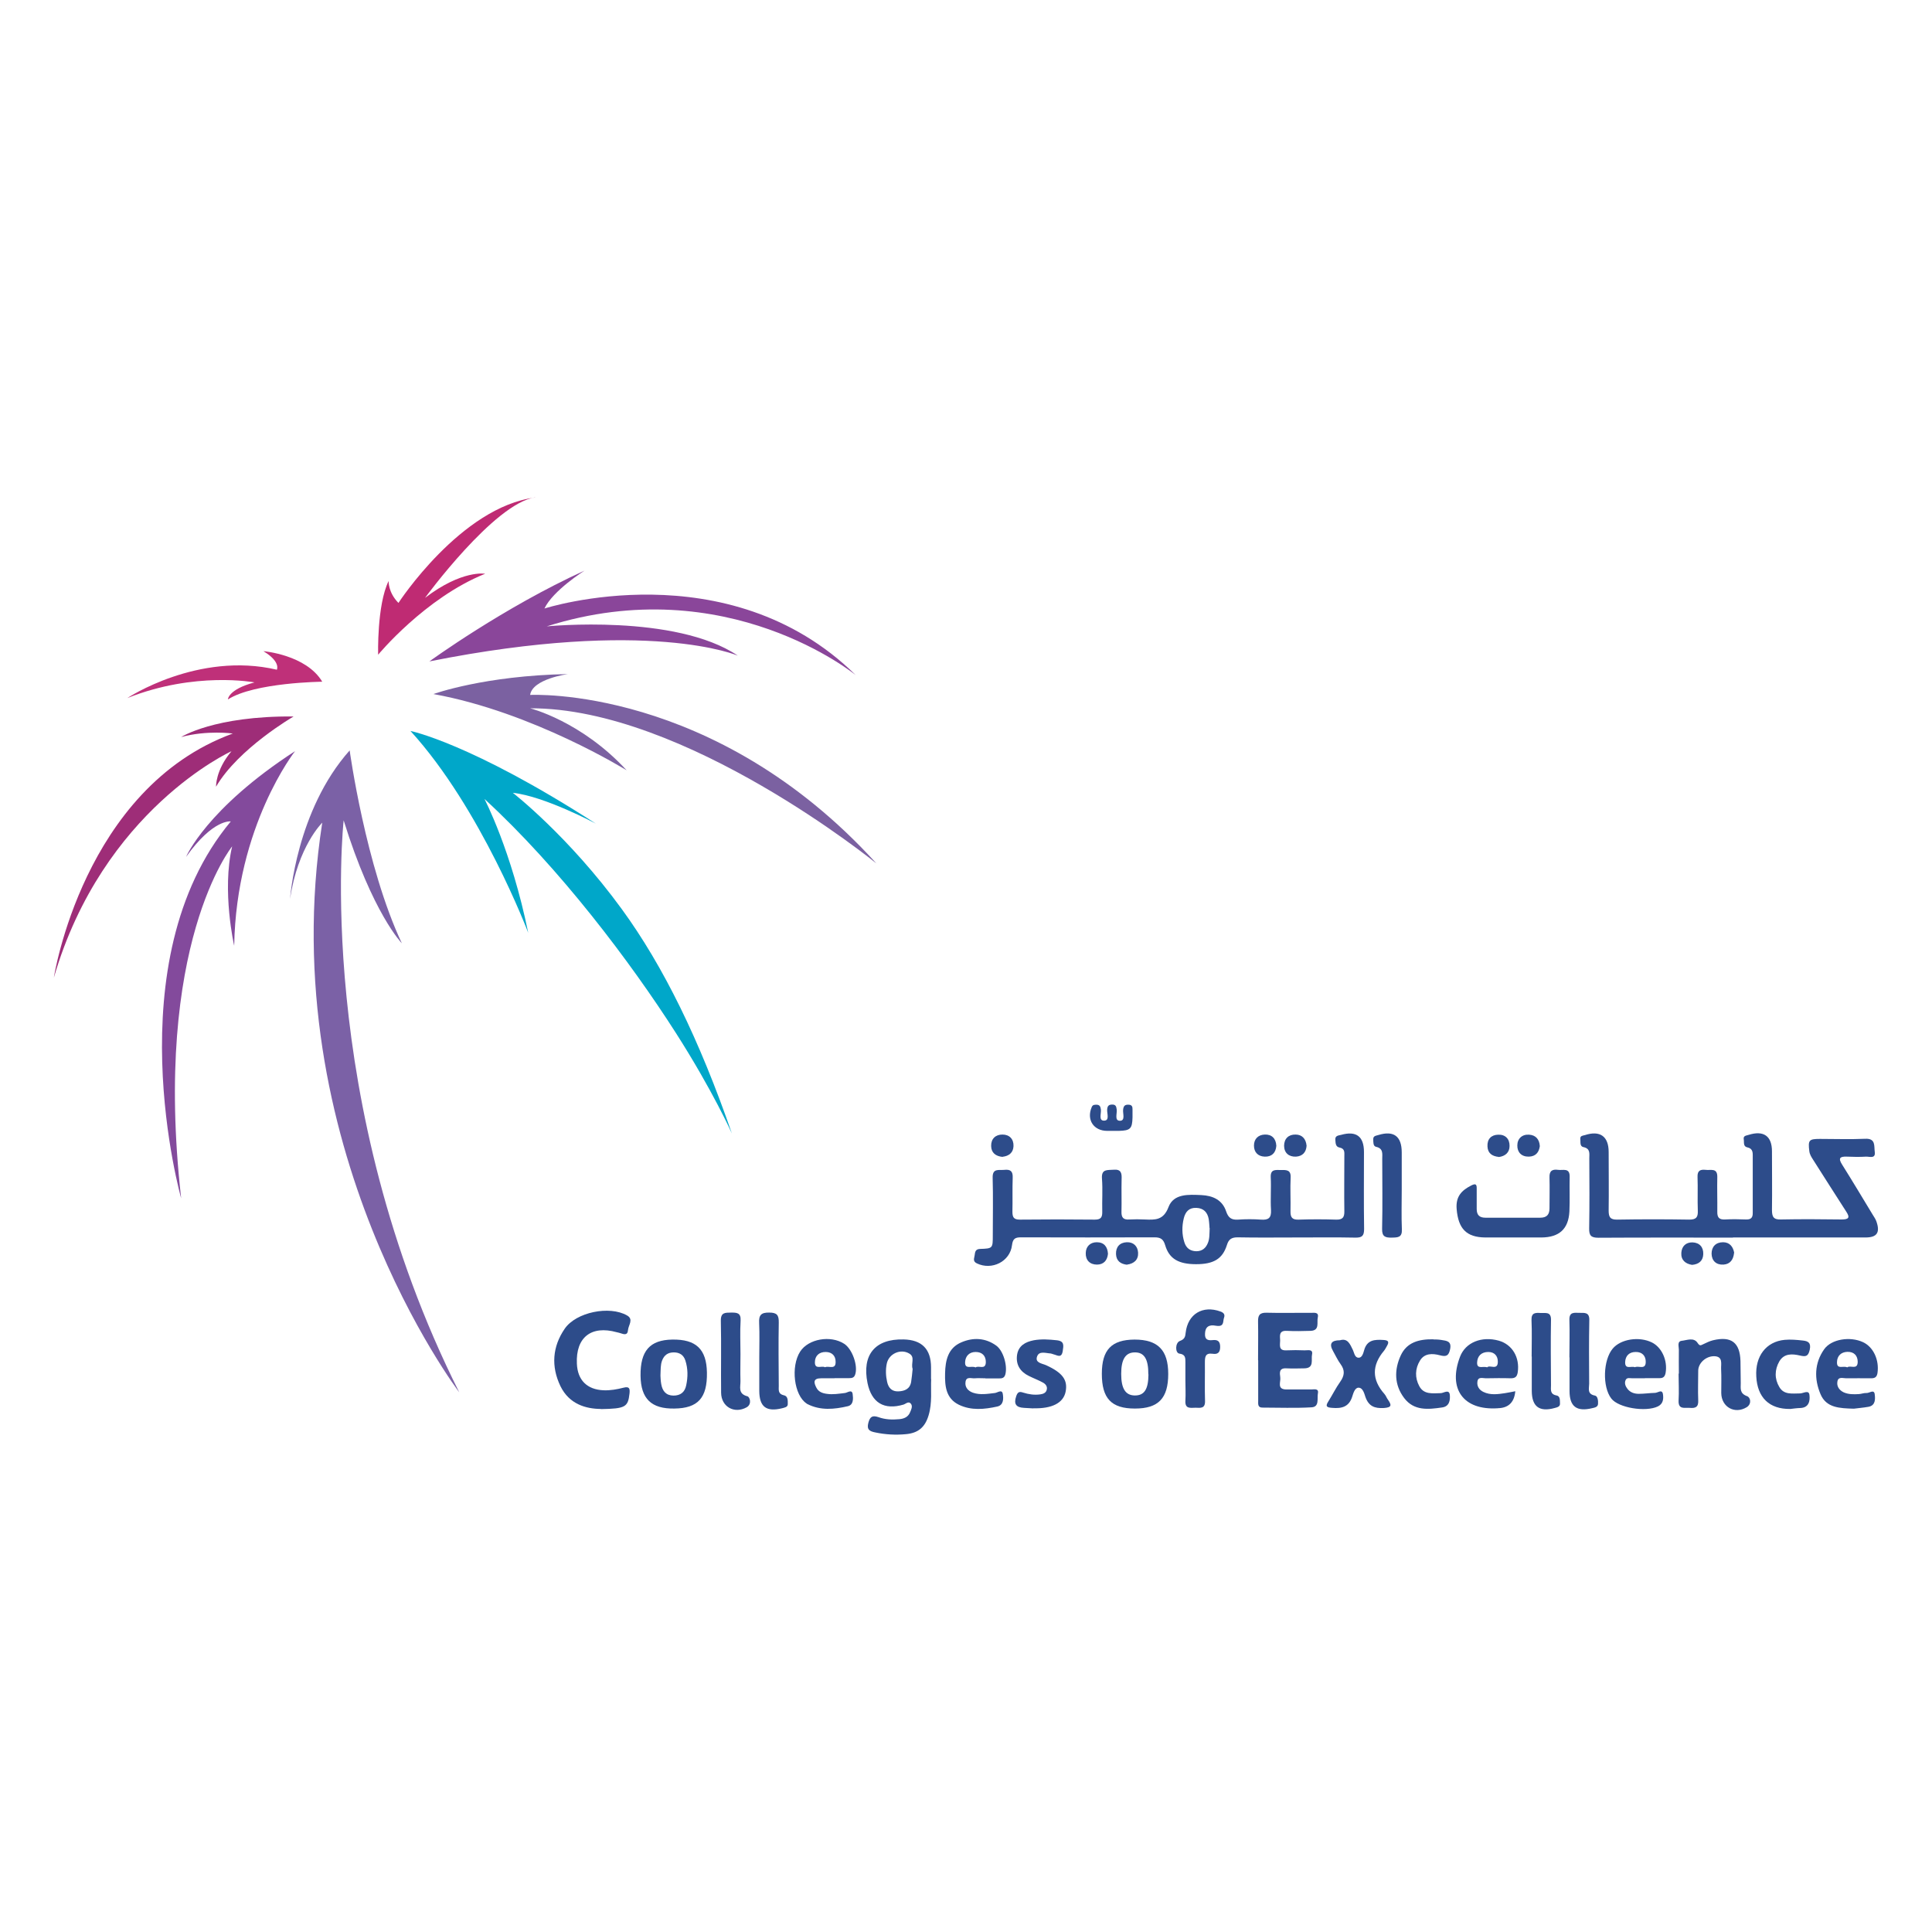 <?xml version="1.0" encoding="UTF-8"?>
<svg xmlns="http://www.w3.org/2000/svg" id="uuid-8334ca53-b13a-4a1a-8dfe-0ab7e3d156c8" viewBox="0 0 141.73 141.73">
  <defs>
    <style>.uuid-acaf57d3-22f5-43e4-a1ab-76cb026951cc{fill:#8a469a;}.uuid-33b3129d-e034-4efe-8782-25435671e856{fill:#7b61a6;}.uuid-ae3ba199-cd76-495d-bd26-5e7b9be22519{fill:#9e2d78;}.uuid-c4364e62-95c3-412b-b129-692e08901793{fill:#7b61a1;}.uuid-65a92464-3b15-4cbd-b622-a0d334a4fa2a{fill:#bf3079;}.uuid-9d6e9685-3141-469e-8ffa-6445811a77bc{fill:#bf2b73;}.uuid-8e61a1b6-2a9e-4b41-8a35-afb40b95c4e5{fill:#834a9c;}.uuid-f9b46cbe-bc07-4b00-9068-913246211a76{fill:#2d4c8a;}.uuid-cbf286ce-3fa7-4930-9b22-06206bbc9af4{fill:#00a7c9;}</style>
  </defs>
  <path class="uuid-f9b46cbe-bc07-4b00-9068-913246211a76" d="M95.1,90.78c-1.44,0-2.87.02-4.31-.01-.46,0-.66.15-.79.58-.32,1-.97,1.39-2.25,1.39-1.27,0-1.97-.38-2.27-1.38-.13-.45-.33-.59-.78-.59-3.27.01-6.54.01-9.81,0-.43,0-.59.11-.65.57-.14,1.21-1.48,1.87-2.58,1.34-.33-.16-.18-.39-.16-.6.03-.23.05-.45.4-.46.93-.03.93-.05.93-.99,0-1.41.03-2.82-.01-4.23-.02-.72.45-.54.85-.58.46-.05.64.1.62.58-.03.82,0,1.65-.02,2.47,0,.4.07.6.54.6,1.83-.02,3.67-.02,5.51,0,.46,0,.55-.19.54-.6-.02-.8.04-1.6-.02-2.4-.06-.74.41-.62.85-.66.56-.05.61.26.59.69-.02.8.01,1.6-.01,2.4-.01.44.16.59.58.56.37-.02.75-.02,1.13,0,.75.03,1.37.07,1.74-.91.38-1,1.48-.92,2.41-.88.84.04,1.54.35,1.82,1.2.16.47.39.63.87.6.56-.04,1.13-.04,1.69,0,.54.04.76-.12.73-.7-.05-.8.02-1.6-.02-2.4-.03-.61.34-.54.73-.54.39,0,.76-.04.73.55-.04.82.01,1.65-.01,2.47-.01.45.12.64.6.62.92-.03,1.84-.03,2.75,0,.47.01.61-.16.6-.62-.02-1.34,0-2.68,0-4.02,0-.28.06-.57-.36-.65-.3-.06-.28-.35-.3-.57-.03-.31.24-.31.43-.36,1.11-.31,1.67.12,1.67,1.26,0,1.88-.02,3.76.01,5.65,0,.51-.16.64-.65.63-1.43-.03-2.87-.01-4.31-.01ZM88.73,90.09c-.01-.14-.02-.4-.06-.66-.09-.5-.38-.8-.9-.82-.54-.03-.81.28-.93.77-.14.58-.14,1.16.04,1.74.13.43.42.66.88.67.43,0,.7-.23.85-.61.13-.31.11-.64.13-1.09Z"></path>
  <path class="uuid-f9b46cbe-bc07-4b00-9068-913246211a76" d="M127.14,90.79c-3.29,0-6.59-.01-9.88.01-.54,0-.69-.16-.68-.68.03-1.72.02-3.43.01-5.15,0-.34.09-.71-.43-.82-.29-.06-.2-.39-.23-.61-.02-.23.2-.23.34-.27,1.11-.36,1.74.09,1.74,1.24,0,1.43.02,2.87,0,4.3,0,.47.11.67.63.66,1.76-.03,3.53-.03,5.29,0,.51,0,.64-.18.62-.66-.03-.82.01-1.65-.02-2.47-.02-.48.22-.56.6-.52.36.05.86-.17.85.52-.02.85.01,1.69,0,2.54-.01.42.12.6.56.58.52-.03,1.04-.02,1.55,0,.37.01.5-.14.49-.5,0-1.41,0-2.82,0-4.23,0-.29-.07-.49-.4-.56-.32-.07-.22-.38-.26-.59-.05-.28.2-.27.37-.33,1.09-.34,1.7.09,1.7,1.21,0,1.43.02,2.87,0,4.3,0,.5.11.72.66.7,1.48-.03,2.96-.02,4.45,0,.53,0,.63-.14.33-.59-.82-1.26-1.61-2.53-2.42-3.79-.12-.19-.25-.38-.28-.63-.1-.81-.03-.9.78-.9,1.11,0,2.21.04,3.32-.01.79-.04.64.54.7.95.08.54-.38.35-.64.36-.47.03-.94.02-1.41,0-.52-.02-.64.12-.34.59.76,1.21,1.5,2.45,2.24,3.67.1.16.21.32.27.49.29.82.04,1.18-.79,1.18-3.25,0-6.49,0-9.74,0h0Z"></path>
  <path class="uuid-f9b46cbe-bc07-4b00-9068-913246211a76" d="M92.29,99.79c0-.94.02-1.88,0-2.82-.01-.47.1-.68.62-.67,1.08.03,2.16,0,3.25.01.24,0,.61-.08.51.35-.08.36.16.94-.52.97-.59.02-1.18.03-1.76,0-.59-.03-.49.38-.48.71,0,.32-.14.75.46.72.45-.02.89-.02,1.34,0,.22.01.63-.12.54.31-.08.37.18.99-.55,1.01-.45.01-.89.02-1.34,0-.55-.03-.48.35-.44.66.05.33-.27.88.44.89.61,0,1.22,0,1.83,0,.21,0,.57-.1.49.29-.07.37.13.99-.47,1.02-1.2.07-2.4.02-3.6.02-.36,0-.31-.28-.31-.51,0-.99,0-1.98,0-2.96h0Z"></path>
  <path class="uuid-f9b46cbe-bc07-4b00-9068-913246211a76" d="M68.31,101.18c-.04.78.09,1.73-.19,2.65-.26.87-.76,1.3-1.67,1.38-.75.07-1.5.03-2.25-.13-.4-.08-.63-.2-.5-.7.12-.45.29-.57.74-.42.49.18,1.01.2,1.53.15.35-.03.65-.16.79-.5.08-.19.2-.42.08-.61-.17-.25-.38-.02-.56.04-1.42.42-2.34-.13-2.64-1.58-.42-2.07.55-3.25,2.64-3.2q2.02.04,2.02,2.05c0,.24,0,.47,0,.86ZM66.95,100.42c-.14-.39.2-.86-.24-1.12-.64-.39-1.52.01-1.66.75-.09.44-.07.89.03,1.33.1.45.36.71.83.69.45-.02.84-.17.93-.69.05-.32.08-.65.11-.95Z"></path>
  <path class="uuid-f9b46cbe-bc07-4b00-9068-913246211a76" d="M111.01,90.78c-.68,0-1.36,0-2.04,0-1.42-.01-1.99-.67-2.11-2.07-.08-.92.34-1.37,1.06-1.74.33-.17.42-.1.41.24,0,.49,0,.99,0,1.48,0,.45.21.64.64.64,1.34,0,2.68,0,4.02,0,.48,0,.68-.23.68-.69,0-.75.02-1.51,0-2.26-.02-.5.21-.62.64-.56.35.05.86-.18.84.52-.02.85.02,1.69-.02,2.54-.07,1.28-.75,1.89-2.05,1.9-.68,0-1.36,0-2.04,0h0Z"></path>
  <path class="uuid-f9b46cbe-bc07-4b00-9068-913246211a76" d="M44.07,103.36c-1.08-.01-2.31-.34-2.96-1.68-.69-1.44-.59-2.89.32-4.21.83-1.21,3.28-1.71,4.57-.97.5.28.1.71.07,1.07-.03.42-.31.31-.56.23-.09-.03-.18-.05-.27-.07-1.87-.52-3.01.38-2.92,2.31.05,1.21.75,1.9,1.96,1.95.5.02.99-.07,1.46-.19.43-.11.48.06.44.43-.11.99-.3,1.11-2.1,1.14Z"></path>
  <path class="uuid-f9b46cbe-bc07-4b00-9068-913246211a76" d="M123.16,100.77c0-.59-.01-1.17,0-1.76,0-.23-.14-.61.21-.65.38-.04.88-.27,1.16.15.17.26.24.18.42.1.23-.11.47-.23.72-.29,1.34-.32,1.97.17,2.01,1.53.01.54.01,1.08.02,1.62,0,.38-.09.75.46.95.26.09.36.57-.02.81-.88.54-1.86-.01-1.87-1.04,0-.59.02-1.18-.01-1.76-.02-.38.16-.93-.52-.94-.61,0-1.15.51-1.16,1.05,0,.73-.03,1.46,0,2.18.03.51-.21.6-.63.56-.37-.03-.84.15-.81-.54.04-.66,0-1.31,0-1.97h0Z"></path>
  <path class="uuid-f9b46cbe-bc07-4b00-9068-913246211a76" d="M49.47,103.33c-1.69.03-2.46-.72-2.48-2.41-.02-1.82.68-2.62,2.32-2.65,1.75-.03,2.52.7,2.55,2.42.03,1.86-.66,2.62-2.39,2.64ZM48.45,100.91c.01.12.01.38.06.64.09.49.34.82.89.83.52,0,.84-.25.94-.76.13-.61.13-1.21-.06-1.81-.13-.41-.43-.6-.85-.6-.43,0-.71.2-.86.6-.12.31-.1.65-.12,1.11Z"></path>
  <path class="uuid-f9b46cbe-bc07-4b00-9068-913246211a76" d="M83.25,103.33c-1.72,0-2.42-.74-2.42-2.55,0-1.76.71-2.5,2.4-2.51,1.71,0,2.47.77,2.47,2.52,0,1.79-.72,2.54-2.44,2.54ZM84.24,100.83c.01-1.13-.3-1.63-1-1.62-.68.01-.99.51-.99,1.58,0,1.07.31,1.57.99,1.58.7.01,1-.44,1.01-1.54Z"></path>
  <path class="uuid-f9b46cbe-bc07-4b00-9068-913246211a76" d="M135.99,103.34c-1.04-.03-2.02-.06-2.44-1.07-.47-1.11-.45-2.27.27-3.29.53-.75,1.9-.96,2.85-.52.77.36,1.2,1.32,1.06,2.27-.05.31-.21.38-.47.38-.61,0-1.22-.01-1.83,0-.23,0-.58-.14-.64.24-.06.35.13.63.46.79.36.16.73.15,1.11.13.19-.01.37-.09.56-.08.21.02.57-.31.61.11.04.33.06.8-.45.9-.39.07-.79.1-1.08.14ZM135.51,100.31c.22-.19.76.22.77-.4,0-.46-.27-.75-.75-.74-.46.01-.76.29-.77.75-.02.58.47.24.75.39Z"></path>
  <path class="uuid-f9b46cbe-bc07-4b00-9068-913246211a76" d="M111.16,102.07q-.11,1.15-1.16,1.23s-.09,0-.14.01c-2.51.16-3.66-1.42-2.75-3.79.4-1.04,1.58-1.52,2.84-1.17.99.28,1.55,1.23,1.39,2.32-.05.32-.18.44-.51.44-.61-.02-1.22-.01-1.83,0-.23,0-.58-.14-.62.26-.04.33.14.6.44.74.51.25,1.06.17,1.59.09.23-.03.46-.09.75-.14ZM109.09,100.31c.2-.22.79.26.79-.42,0-.42-.25-.71-.7-.71-.5,0-.8.29-.82.77-.02.53.44.24.74.36Z"></path>
  <path class="uuid-f9b46cbe-bc07-4b00-9068-913246211a76" d="M72.29,101.11c-.26,0-.52-.02-.77,0-.25.03-.63-.16-.69.26-.06.39.18.67.55.8.53.18,1.07.08,1.6.02.19-.02.52-.29.58.05.06.33.08.83-.39.94-.95.21-1.92.31-2.83-.13-.96-.47-1.03-1.39-1.01-2.3.02-.96.22-1.87,1.2-2.28.86-.37,1.76-.33,2.55.24.53.38.84,1.49.67,2.12-.08.28-.26.29-.48.29-.33,0-.66,0-.99,0ZM71.56,100.32c.22-.19.75.22.76-.4,0-.47-.28-.74-.75-.74-.47,0-.75.31-.77.74-.03.57.47.25.76.39Z"></path>
  <path class="uuid-f9b46cbe-bc07-4b00-9068-913246211a76" d="M120.67,101.11c-.31,0-.61,0-.92,0-.18,0-.41-.08-.5.14-.1.23,0,.46.15.65.21.26.51.35.82.35.4,0,.79-.06,1.19-.07.2,0,.51-.29.58.08.05.32.04.71-.36.91-.9.44-2.91.11-3.43-.58-.66-.86-.6-2.82.11-3.66.59-.7,1.93-.91,2.87-.45.73.36,1.16,1.32,1.01,2.22-.05.29-.18.41-.46.4-.35,0-.7,0-1.06,0h0ZM119.93,100.3c.27-.14.79.22.8-.38.01-.45-.26-.75-.74-.74-.46,0-.75.27-.77.74-.02.58.46.26.72.38Z"></path>
  <path class="uuid-f9b46cbe-bc07-4b00-9068-913246211a76" d="M61.22,101.11c-.33,0-.66,0-.99,0-.6,0-.53.33-.34.69.15.3.44.41.76.45.45.07.89-.01,1.33-.06.19-.02.52-.3.57.08.04.31.08.79-.36.89-.99.23-2,.33-2.96-.16-.02-.01-.04-.02-.06-.04-.92-.6-1.18-2.71-.47-3.81.6-.93,2.22-1.22,3.23-.57.6.39,1.03,1.63.8,2.27-.08.23-.25.25-.45.25-.35,0-.7,0-1.06,0h0ZM60.52,100.3c.28-.13.8.22.78-.41,0-.43-.27-.7-.71-.71-.5-.01-.81.28-.81.76,0,.56.5.22.74.36Z"></path>
  <path class="uuid-f9b46cbe-bc07-4b00-9068-913246211a76" d="M98.3,98.32c.57-.17.74.29.95.72.1.21.13.57.43.56.24,0,.33-.33.39-.54.21-.78.78-.8,1.43-.76.35.02.42.14.25.43-.07.12-.13.25-.22.36-.9,1.07-.9,2.12.03,3.17.11.12.16.29.26.42.28.4.28.57-.3.61-.68.04-1.11-.13-1.35-.8-.09-.27-.19-.69-.51-.69-.27,0-.38.4-.46.65-.24.76-.77.89-1.47.83-.41-.03-.52-.11-.28-.48.3-.48.55-.99.87-1.44.31-.44.36-.83.03-1.28-.22-.3-.38-.65-.56-.97q-.45-.79.51-.79Z"></path>
  <path class="uuid-f9b46cbe-bc07-4b00-9068-913246211a76" d="M86.96,101.28c0-.45,0-.89,0-1.34,0-.32.01-.58-.44-.64-.32-.04-.32-.8.04-.93.35-.13.39-.31.42-.61.16-1.37,1.25-2.02,2.55-1.55.25.09.35.23.26.47-.08.22.01.56-.36.59-.14.01-.28-.03-.42-.04-.41-.02-.59.18-.61.59-.03.44.19.53.55.49.37-.04.56.07.56.5,0,.42-.19.56-.56.5-.53-.07-.56.23-.56.64.01.94-.02,1.88.01,2.82.02.58-.34.51-.69.5-.36,0-.79.12-.75-.52.03-.49,0-.99,0-1.48h0Z"></path>
  <path class="uuid-f9b46cbe-bc07-4b00-9068-913246211a76" d="M75.81,103.32c-.18-.01-.43-.03-.69-.04-.58-.03-.77-.28-.57-.86.11-.32.24-.35.51-.26.41.13.83.19,1.25.13.22-.03.43-.11.48-.35.06-.24-.1-.42-.29-.52-.33-.18-.68-.31-1.02-.48-.64-.31-.97-.83-.87-1.54.1-.68.61-.96,1.23-1.08.56-.1,1.12-.06,1.68,0,.58.06.5.39.44.8-.09.55-.41.29-.68.23-.07-.02-.13-.05-.2-.06-.36-.02-.85-.21-1,.22-.17.47.37.51.66.64,1.21.55,1.61,1.09,1.43,1.96-.17.81-1,1.24-2.37,1.2Z"></path>
  <path class="uuid-f9b46cbe-bc07-4b00-9068-913246211a76" d="M105.16,98.26c.12,0,.36,0,.59.04.37.06.75.08.63.67-.1.49-.28.58-.76.45-.53-.14-1.12-.16-1.45.39-.37.6-.38,1.27-.05,1.88.34.63.97.52,1.57.51.22,0,.63-.33.67.15.03.36-.03.83-.57.9-1.02.15-2.06.26-2.78-.69-.73-.96-.74-2.07-.25-3.13.44-.95,1.32-1.2,2.4-1.18Z"></path>
  <path class="uuid-f9b46cbe-bc07-4b00-9068-913246211a76" d="M131.33,103.36c-1.54.02-2.41-.84-2.49-2.38-.09-1.49.72-2.56,2.08-2.69.44-.04.89,0,1.33.05.4.04.62.17.51.68-.11.49-.29.52-.72.42-.56-.13-1.16-.17-1.51.43-.35.61-.36,1.28,0,1.88.34.59.95.47,1.52.47.24,0,.65-.29.69.12.05.41-.03.93-.67.95-.28.01-.56.05-.73.07Z"></path>
  <path class="uuid-f9b46cbe-bc07-4b00-9068-913246211a76" d="M115.13,99.57c0-.92.03-1.83,0-2.74-.02-.62.38-.52.74-.52.39,0,.74-.05.72.55-.03,1.55-.02,3.1-.01,4.65,0,.34-.17.76.43.87.2.04.24.39.22.62-.02.22-.24.26-.42.3-1.14.28-1.67-.11-1.67-1.26,0-.82,0-1.64,0-2.46Z"></path>
  <path class="uuid-f9b46cbe-bc07-4b00-9068-913246211a76" d="M54.32,99.34c0,.66-.02,1.31,0,1.97.01.43-.2.94.51,1.12.18.05.35.58-.06.81-.9.5-1.86-.04-1.87-1.07-.02-1.76.02-3.52-.02-5.28-.01-.63.33-.59.75-.6.41,0,.73,0,.7.58-.05.82-.01,1.64-.01,2.46Z"></path>
  <path class="uuid-f9b46cbe-bc07-4b00-9068-913246211a76" d="M55.7,99.58c0-.84.03-1.69-.01-2.53-.03-.58.15-.77.74-.76.56,0,.71.18.7.73-.03,1.55-.01,3.09,0,4.64,0,.3-.07.6.38.7.31.06.28.41.28.65,0,.22-.24.25-.42.3-1.15.28-1.66-.1-1.67-1.26,0-.82,0-1.64,0-2.46Z"></path>
  <path class="uuid-f9b46cbe-bc07-4b00-9068-913246211a76" d="M102.83,87.29c0,.96-.03,1.93.01,2.89.03.61-.3.6-.74.61-.48.01-.72-.07-.71-.64.04-1.71.01-3.43.01-5.14,0-.36.09-.76-.45-.88-.23-.05-.2-.35-.21-.55-.01-.27.22-.26.39-.32,1.12-.34,1.7.1,1.7,1.28,0,.92,0,1.83,0,2.75Z"></path>
  <path class="uuid-f9b46cbe-bc07-4b00-9068-913246211a76" d="M112.36,99.51c0-.89.03-1.78-.01-2.67-.02-.56.3-.54.67-.52.36.02.77-.12.76.51-.03,1.6-.01,3.19,0,4.79,0,.31-.09.66.41.75.28.05.24.38.25.6.01.23-.21.27-.39.32-1.12.31-1.67-.1-1.68-1.24,0-.84,0-1.69,0-2.53h0Z"></path>
  <path class="uuid-f9b46cbe-bc07-4b00-9068-913246211a76" d="M81.58,82.96c-.12,0-.23,0-.35,0-1.01,0-1.54-.82-1.14-1.75.08-.18.2-.16.34-.17.24,0,.3.13.33.35.04.29-.19.82.23.82.43,0,.21-.52.23-.81.02-.27.11-.37.38-.37.25,0,.29.14.32.36.04.3-.18.82.23.83.42,0,.21-.52.24-.81.03-.27.12-.38.39-.37.26,0,.31.15.3.37,0,.19,0,.37,0,.56-.02.83-.16.97-1,.99-.16,0-.33,0-.49,0h0Z"></path>
  <path class="uuid-f9b46cbe-bc07-4b00-9068-913246211a76" d="M73.55,84.87c-.51-.05-.83-.3-.84-.8-.01-.53.32-.84.83-.84.51,0,.83.33.81.85-.02.49-.35.73-.8.78Z"></path>
  <path class="uuid-f9b46cbe-bc07-4b00-9068-913246211a76" d="M81.28,91.98c-.05.49-.32.79-.81.79-.52,0-.84-.33-.82-.85.01-.48.33-.79.81-.79.53,0,.79.33.82.85Z"></path>
  <path class="uuid-f9b46cbe-bc07-4b00-9068-913246211a76" d="M127.21,91.91c-.05.5-.29.83-.78.86-.53.03-.86-.28-.87-.8,0-.51.31-.84.84-.84.49,0,.74.33.82.78Z"></path>
  <path class="uuid-f9b46cbe-bc07-4b00-9068-913246211a76" d="M109.94,84.87c-.47-.05-.8-.26-.82-.77-.03-.54.28-.85.79-.86.52-.02.84.31.83.83,0,.48-.32.75-.8.81Z"></path>
  <path class="uuid-f9b46cbe-bc07-4b00-9068-913246211a76" d="M95.85,84.05c-.03.47-.29.77-.78.8-.51.02-.86-.26-.87-.79,0-.53.33-.84.84-.83.47,0,.76.3.81.82Z"></path>
  <path class="uuid-f9b46cbe-bc07-4b00-9068-913246211a76" d="M93.63,84.06c-.04.52-.34.81-.86.79-.49-.02-.78-.33-.78-.81,0-.49.31-.79.79-.81.51-.02.82.28.85.82Z"></path>
  <path class="uuid-f9b46cbe-bc07-4b00-9068-913246211a76" d="M112.96,84.08c-.06.46-.31.76-.81.77-.54.01-.85-.33-.84-.82,0-.5.35-.83.87-.79.47.03.75.33.78.84Z"></path>
  <path class="uuid-f9b46cbe-bc07-4b00-9068-913246211a76" d="M124.13,92.79c-.5-.08-.82-.36-.79-.88.03-.48.33-.78.82-.77.52.02.81.35.79.87-.02.49-.33.74-.83.78Z"></path>
  <path class="uuid-f9b46cbe-bc07-4b00-9068-913246211a76" d="M82.68,92.78c-.46-.05-.79-.27-.81-.78-.02-.52.27-.85.79-.87.49-.02.8.29.83.76.03.52-.29.81-.81.88Z"></path>
  <path class="uuid-acaf57d3-22f5-43e4-a1ab-76cb026951cc" d="M54.13,48.1s-6.46-2.81-22.63.42c0,0,5.44-3.96,11.38-6.66,0,0-2.32,1.46-2.94,2.78,0,0,13.47-4.34,22.84,4.89,0,0-9.44-7.77-22.67-3.58,0,0,9.44-.94,14.02,2.15Z"></path>
  <path class="uuid-c4364e62-95c3-412b-b129-692e08901793" d="M31.81,50.91s3.73-1.35,9.85-1.46c0,0-2.6.35-2.77,1.53,0,0,13.5-.73,25.4,12.36,0,0-14.02-11.42-25.4-11.38,0,0,3.76.94,7.08,4.55,0,0-6.87-4.27-14.15-5.59Z"></path>
  <path class="uuid-cbf286ce-3fa7-4930-9b22-06206bbc9af4" d="M30.1,53.62s4.41.87,13.61,6.8c0,0-3.76-2.01-6.09-2.26,0,0,4.09,3.17,8,8.54,3.04,4.17,5.69,9.57,8.07,16.45,0,0-1.39-3.12-4.1-7.36-3.33-5.21-8.53-12.11-14.05-17.18,0,0,1.98,3.78,3.21,9.82,0,0-3.45-9.13-8.65-14.82Z"></path>
  <path class="uuid-33b3129d-e034-4efe-8782-25435671e856" d="M25.65,55.04s1.16,8.5,3.83,14.16c0,0-2.15-2.19-4.27-9.02,0,0-2.26,20.58,8.48,41.96,0,0-13.74-18.05-10.05-41.79,0,0-1.79,1.74-2.36,5.59,0,0,.44-6.49,4.38-10.9Z"></path>
  <path class="uuid-8e61a1b6-2a9e-4b41-8a35-afb40b95c4e5" d="M21.64,55.11s-4.31,5.47-4.46,14.27c0,0-.92-4.01-.15-7.29,0,0-5.85,7.18-3.74,25.82,0,0-4.92-17.39,3.64-27.65,0,0-1.28-.21-3.28,2.6,0,0,1.49-3.54,8-7.76Z"></path>
  <path class="uuid-ae3ba199-cd76-495d-bd26-5e7b9be22519" d="M21.54,52.56s-4.05,2.34-5.69,5.15c0,0-.05-1.2,1.13-2.6,0,0-9.44,4.27-13.03,16.61,0,0,2.15-13.9,13.13-17.91,0,0-1.9-.26-3.79.26,0,0,2.41-1.56,8.26-1.51Z"></path>
  <path class="uuid-65a92464-3b15-4cbd-b622-a0d334a4fa2a" d="M19.33,47.77s3.13.26,4.31,2.24c0,0-4.97.05-6.92,1.3,0,0,0-.73,1.95-1.25,0,0-4.36-.83-9.33,1.15,0,0,5.18-3.44,10.97-2.08,0,0,.31-.57-.97-1.35Z"></path>
  <path class="uuid-9d6e9685-3141-469e-8ffa-6445811a77bc" d="M39.25,36.49c-3,.44-8.07,7.37-8.07,7.37,2.72-2.08,4.41-1.77,4.41-1.77-4.41,1.77-7.85,5.94-7.85,5.94,0,0-.1-3.64.77-5.41,0,0-.05.83.72,1.61,0,0,4.58-7.04,10.02-7.73Z"></path>
</svg>
